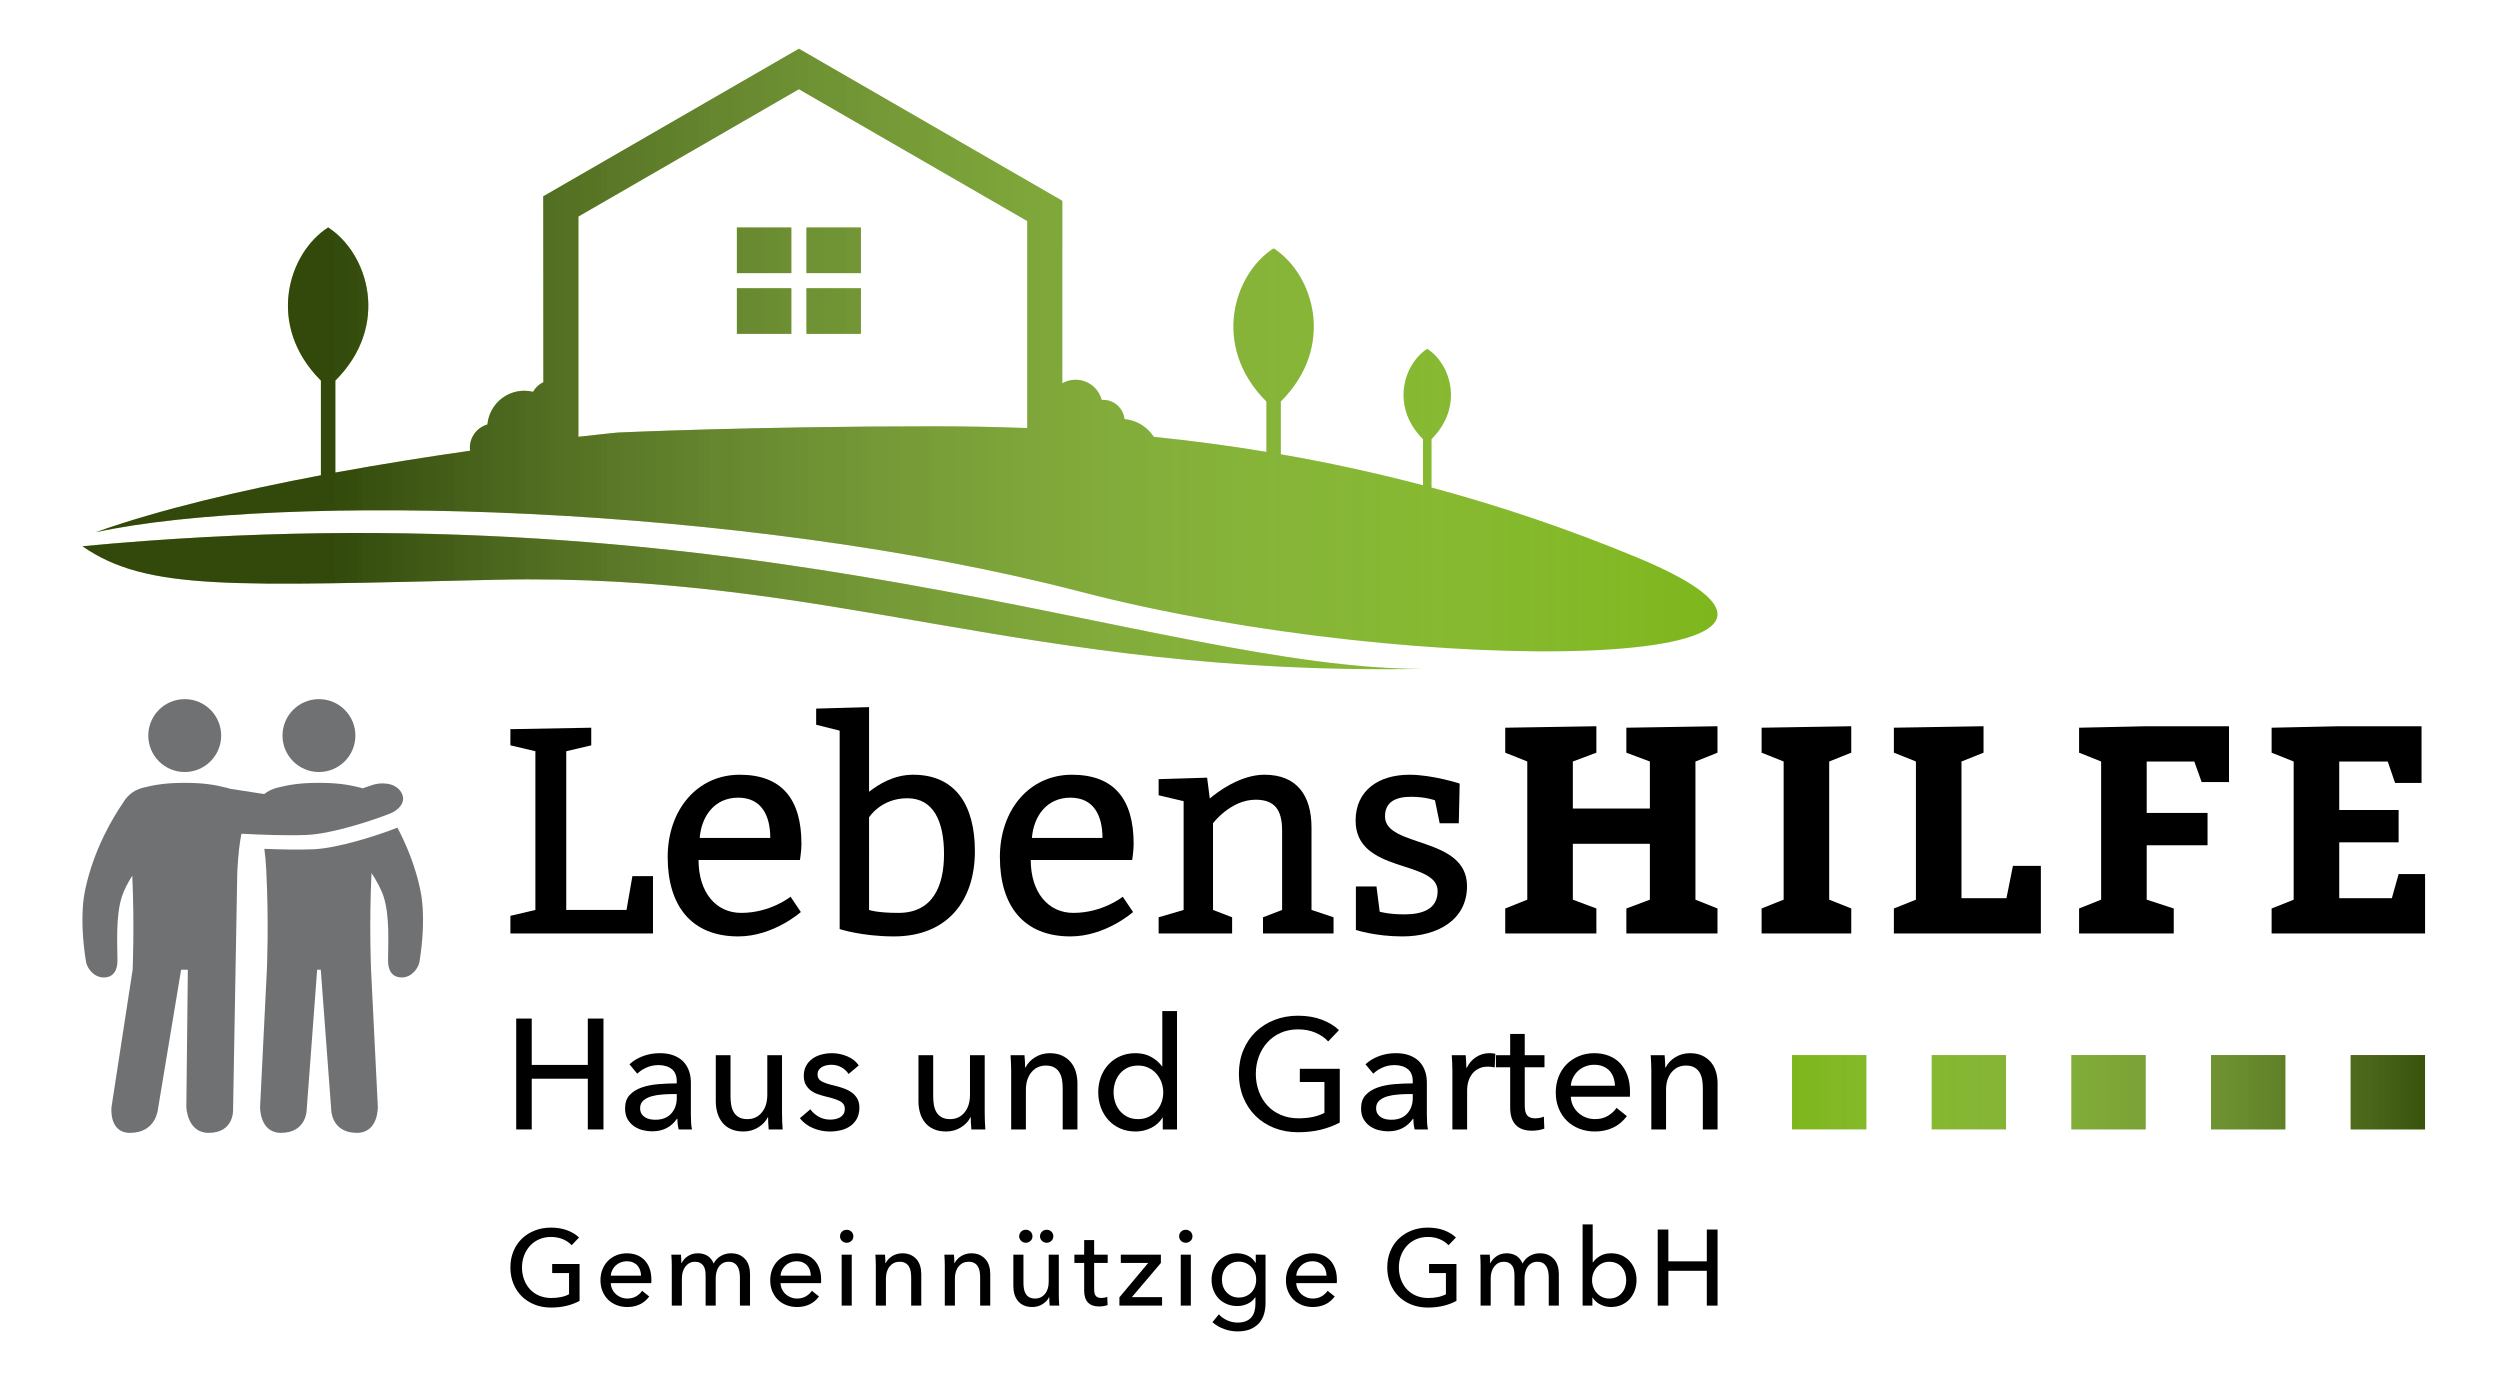 <?xml version="1.0" encoding="utf-8"?>
<!-- Generator: Adobe Illustrator 16.0.0, SVG Export Plug-In . SVG Version: 6.00 Build 0)  -->
<!DOCTYPE svg PUBLIC "-//W3C//DTD SVG 1.1//EN" "http://www.w3.org/Graphics/SVG/1.1/DTD/svg11.dtd">
<svg version="1.1" id="Ebene_1" xmlns="http://www.w3.org/2000/svg" xmlns:xlink="http://www.w3.org/1999/xlink" x="0px" y="0px"
	 width="255.12px" height="141.73px" viewBox="0 0 255.12 141.73" enable-background="new 0 0 255.12 141.73" xml:space="preserve">
<g>
	<path d="M64.534,89.409h2.101v5.85h-14.55v-1.8l2.55-0.6V76.66l-2.55-0.6v-1.65l8.25-0.149v1.8l-2.55,0.6v16.199h6.149
		L64.534,89.409z"/>
	<path d="M71.285,87.76c0,3.3,1.771,5.399,4.35,5.399c3,0,5.04-1.65,5.04-1.65l1.05,1.561c0,0-2.789,2.489-6.39,2.489
		c-4.8,0-7.199-3.149-7.199-8.1c0-4.8,3-8.399,7.35-8.399s6.3,2.55,6.3,7.05c0,0.75-0.15,1.59-0.15,1.65H71.285z M78.605,85.51
		c0-2.25-0.87-4.11-3.271-4.11c-2.399,0-3.75,1.86-3.93,4.11H78.605z"/>
	<path d="M88.686,80.8c0.99-0.78,2.55-1.74,4.5-1.74c4.35,0,6.3,3.15,6.3,7.8c0,5.1-2.851,8.699-8.25,8.699
		c-3.3,0-5.55-0.75-5.55-0.75V74.561l-2.399-0.601v-1.649l5.399-0.15V80.8z M88.686,92.859c0,0,0.78,0.3,3,0.3
		c3.479,0,4.649-2.7,4.649-6s-1.05-5.699-3.75-5.699c-2.699,0-3.899,1.949-3.899,1.949V92.859z"/>
	<path d="M105.186,87.76c0,3.3,1.771,5.399,4.35,5.399c3,0,5.04-1.65,5.04-1.65l1.05,1.561c0,0-2.789,2.489-6.39,2.489
		c-4.8,0-7.199-3.149-7.199-8.1c0-4.8,3-8.399,7.35-8.399s6.3,2.55,6.3,7.05c0,0.75-0.15,1.59-0.15,1.65H105.186z M112.506,85.51
		c0-2.25-0.87-4.11-3.271-4.11c-2.399,0-3.75,1.86-3.93,4.11H112.506z"/>
	<path d="M123.456,81.489c0.72-0.63,3.09-2.43,5.579-2.43c3.301,0,4.801,2.1,4.801,5.4v8.399l2.249,0.75v1.649h-7.199v-1.649
		l1.95-0.75v-8.1c0-2.101-0.75-3.15-2.7-3.15c-2.55,0-4.35,2.4-4.35,2.4v8.85l1.949,0.75v1.649h-7.499v-1.649l2.55-0.75v-11.1
		l-2.55-0.601V79.51l4.949-0.15L123.456,81.489z"/>
	<path d="M140.796,93.039c0,0,0.9,0.271,2.521,0.271c1.8,0,3.39-0.511,3.39-2.37c0-3.24-8.37-1.74-8.37-7.2
		c0-3.119,2.4-4.68,5.49-4.68c2.37,0,5.13,0.9,5.13,0.9l-0.09,4.05h-1.95l-0.48-2.34c0,0-0.93-0.36-2.43-0.36
		c-1.529,0-2.67,0.48-2.67,2.01c0,3.21,8.37,1.98,8.37,7.11c0,3.449-3,5.129-6.6,5.129c-2.761,0-4.74-0.659-4.74-0.659v-4.44h2.1
		L140.796,93.039z"/>
	<path d="M153.606,92.709l2.25-0.899v-14.1l-2.25-0.899v-2.55l9.3-0.15v2.7l-2.4,0.899v4.8h7.86v-4.8l-2.4-0.899v-2.55l9.3-0.15v2.7
		l-2.25,0.899v14.1l2.25,0.899v2.55h-9.3v-2.55l2.4-0.899v-5.7h-7.86v5.7l2.4,0.899v2.55h-9.3V92.709z"/>
	<path d="M179.767,92.709l2.25-0.899v-14.1l-2.25-0.899v-2.55l9.149-0.15v2.7l-2.25,0.899v14.1l2.25,0.899v2.55h-9.149V92.709z"/>
	<path d="M205.416,88.359h2.85v6.899h-14.999v-2.55l2.249-0.899v-14.1l-2.249-0.899v-2.55l9.149-0.15v2.7l-2.25,0.899v13.949h4.59
		L205.416,88.359z"/>
	<path d="M212.166,92.709l2.25-0.899v-14.1l-2.25-0.899v-2.55l6.9-0.15h8.399v5.699h-2.79l-0.75-2.1h-4.859v5.25h6.209v3.3h-6.209
		v5.55l2.76,0.899v2.55h-9.66V92.709z"/>
	<path d="M244.775,85.959h-6.06v5.7h5.369l0.69-2.46h2.7v6.06h-15.66v-2.55l2.25-0.899v-14.1l-2.25-0.899v-2.55l6.9-0.15h8.399
		v5.789h-2.7l-0.75-2.189h-4.949v4.949h6.06V85.959z"/>
</g>
<g>
	<path d="M52.679,103.942h1.583v4.731h5.723v-4.731h1.598v11.316h-1.598v-5.178h-5.723v5.178h-1.583V103.942z"/>
	<path d="M69.062,110.352c0-0.563-0.17-0.982-0.511-1.254s-0.794-0.408-1.359-0.408c-0.426,0-0.828,0.083-1.207,0.248
		c-0.377,0.166-0.694,0.375-0.95,0.632l-0.8-0.959c0.374-0.353,0.829-0.629,1.367-0.831c0.539-0.203,1.116-0.305,1.735-0.305
		c0.543,0,1.015,0.078,1.415,0.232c0.399,0.154,0.727,0.365,0.983,0.631c0.255,0.267,0.447,0.581,0.575,0.943
		c0.127,0.362,0.192,0.752,0.192,1.167v3.309c0,0.256,0.008,0.524,0.024,0.808c0.016,0.282,0.045,0.514,0.088,0.694h-1.359
		c-0.086-0.361-0.128-0.724-0.128-1.087h-0.048c-0.277,0.405-0.626,0.72-1.047,0.943c-0.421,0.224-0.919,0.336-1.495,0.336
		c-0.298,0-0.61-0.04-0.936-0.12c-0.325-0.08-0.62-0.211-0.887-0.391c-0.266-0.182-0.488-0.422-0.664-0.721
		c-0.175-0.297-0.263-0.665-0.263-1.102c0-0.576,0.154-1.031,0.463-1.367c0.308-0.336,0.713-0.591,1.215-0.767
		c0.5-0.177,1.065-0.291,1.694-0.345c0.628-0.053,1.262-0.08,1.901-0.08V110.352z M68.695,111.646c-0.374,0-0.76,0.017-1.159,0.049
		c-0.4,0.031-0.762,0.096-1.086,0.191c-0.326,0.097-0.594,0.24-0.808,0.432c-0.212,0.191-0.319,0.447-0.319,0.768
		c0,0.223,0.045,0.41,0.136,0.559c0.089,0.15,0.209,0.272,0.359,0.368c0.149,0.097,0.314,0.162,0.496,0.199
		c0.181,0.037,0.368,0.056,0.56,0.056c0.703,0,1.244-0.21,1.622-0.631c0.377-0.421,0.567-0.951,0.567-1.59v-0.4H68.695z"/>
	<path d="M78.445,115.259c-0.021-0.19-0.037-0.407-0.048-0.646c-0.011-0.24-0.016-0.44-0.016-0.6H78.35
		c-0.192,0.405-0.514,0.749-0.967,1.031c-0.454,0.281-0.957,0.423-1.51,0.423c-0.491,0-0.914-0.08-1.271-0.24
		c-0.357-0.158-0.65-0.38-0.879-0.662c-0.229-0.283-0.4-0.61-0.511-0.983c-0.112-0.373-0.168-0.772-0.168-1.199v-4.699h1.502v4.188
		c0,0.309,0.023,0.604,0.071,0.887c0.049,0.283,0.136,0.53,0.264,0.743c0.128,0.214,0.304,0.384,0.527,0.512
		c0.225,0.127,0.512,0.191,0.863,0.191c0.608,0,1.098-0.226,1.47-0.679c0.374-0.453,0.56-1.058,0.56-1.814v-4.028h1.502v5.946
		c0,0.203,0.005,0.464,0.016,0.783c0.011,0.32,0.027,0.603,0.049,0.847H78.445z"/>
	<path d="M86.596,109.601c-0.17-0.277-0.41-0.503-0.719-0.679c-0.31-0.176-0.656-0.264-1.039-0.264
		c-0.171,0-0.342,0.019-0.511,0.056c-0.171,0.037-0.323,0.096-0.456,0.176c-0.134,0.08-0.24,0.182-0.32,0.305
		c-0.08,0.121-0.12,0.273-0.12,0.454c0,0.32,0.144,0.557,0.432,0.712c0.288,0.154,0.719,0.296,1.294,0.424
		c0.362,0.085,0.698,0.187,1.007,0.304c0.309,0.116,0.578,0.263,0.807,0.439c0.229,0.176,0.408,0.387,0.536,0.632
		c0.128,0.244,0.192,0.532,0.192,0.862c0,0.447-0.086,0.826-0.255,1.135c-0.171,0.31-0.397,0.563-0.68,0.76
		c-0.282,0.196-0.605,0.338-0.967,0.423c-0.362,0.085-0.735,0.128-1.119,0.128c-0.575,0-1.138-0.111-1.686-0.336
		c-0.549-0.223-1.005-0.564-1.367-1.021l1.071-0.912c0.202,0.299,0.482,0.549,0.839,0.752c0.357,0.201,0.748,0.303,1.174,0.303
		c0.192,0,0.375-0.019,0.551-0.056c0.177-0.037,0.335-0.099,0.48-0.184c0.144-0.085,0.258-0.197,0.343-0.336
		s0.128-0.314,0.128-0.527c0-0.352-0.168-0.612-0.503-0.783s-0.828-0.33-1.478-0.479c-0.256-0.063-0.515-0.141-0.775-0.231
		c-0.262-0.091-0.499-0.217-0.711-0.376c-0.213-0.159-0.386-0.359-0.52-0.6c-0.133-0.24-0.199-0.535-0.199-0.887
		c0-0.405,0.082-0.754,0.248-1.047c0.165-0.294,0.38-0.532,0.647-0.72c0.266-0.186,0.57-0.325,0.911-0.415
		c0.34-0.091,0.692-0.137,1.055-0.137c0.543,0,1.068,0.107,1.575,0.32c0.506,0.214,0.897,0.521,1.174,0.927L86.596,109.601z"/>
	<path d="M99.128,115.259c-0.021-0.19-0.037-0.407-0.048-0.646c-0.011-0.24-0.016-0.44-0.016-0.6h-0.032
		c-0.192,0.405-0.514,0.749-0.967,1.031c-0.454,0.281-0.957,0.423-1.51,0.423c-0.491,0-0.914-0.08-1.271-0.24
		c-0.357-0.158-0.649-0.38-0.879-0.662c-0.229-0.283-0.4-0.61-0.511-0.983c-0.112-0.373-0.167-0.772-0.167-1.199v-4.699h1.502v4.188
		c0,0.309,0.023,0.604,0.071,0.887c0.049,0.283,0.137,0.53,0.265,0.743c0.128,0.214,0.303,0.384,0.527,0.512
		c0.224,0.127,0.512,0.191,0.863,0.191c0.608,0,1.098-0.226,1.47-0.679c0.374-0.453,0.56-1.058,0.56-1.814v-4.028h1.502v5.946
		c0,0.203,0.005,0.464,0.016,0.783c0.011,0.32,0.027,0.603,0.049,0.847H99.128z"/>
	<path d="M104.546,107.683c0.021,0.192,0.037,0.408,0.048,0.647c0.011,0.24,0.016,0.439,0.016,0.6h0.048
		c0.097-0.202,0.227-0.392,0.392-0.567c0.165-0.176,0.354-0.33,0.567-0.464c0.214-0.133,0.448-0.237,0.704-0.312
		c0.256-0.074,0.522-0.112,0.8-0.112c0.49,0,0.91,0.083,1.263,0.248c0.351,0.166,0.645,0.387,0.879,0.663
		c0.234,0.277,0.408,0.603,0.52,0.976c0.111,0.373,0.167,0.773,0.167,1.198v4.699h-1.503v-4.203c0-0.309-0.023-0.603-0.071-0.879
		c-0.048-0.277-0.137-0.522-0.265-0.736c-0.128-0.213-0.303-0.383-0.527-0.511c-0.224-0.128-0.512-0.191-0.863-0.191
		c-0.597,0-1.085,0.227-1.462,0.679c-0.378,0.453-0.568,1.058-0.568,1.813v4.028h-1.502v-5.946c0-0.201-0.006-0.463-0.016-0.782
		c-0.011-0.319-0.027-0.602-0.048-0.848H104.546z"/>
	<path d="M118.626,114.061c-0.288,0.458-0.679,0.808-1.174,1.047s-1.015,0.359-1.558,0.359c-0.586,0-1.114-0.104-1.583-0.312
		c-0.469-0.207-0.869-0.492-1.199-0.855c-0.331-0.361-0.586-0.788-0.768-1.278c-0.181-0.49-0.271-1.012-0.271-1.566
		c0-0.554,0.09-1.073,0.271-1.559c0.182-0.484,0.44-0.908,0.776-1.271c0.335-0.362,0.737-0.645,1.207-0.847
		c0.468-0.203,0.985-0.305,1.55-0.305c0.619,0,1.156,0.131,1.615,0.393c0.458,0.261,0.82,0.577,1.087,0.95h0.032v-5.642h1.502
		v12.083h-1.455v-1.198H118.626z M113.64,111.463c0,0.351,0.054,0.69,0.16,1.021c0.106,0.329,0.267,0.622,0.48,0.876
		c0.213,0.255,0.474,0.46,0.784,0.614c0.308,0.153,0.671,0.23,1.087,0.23c0.383,0,0.732-0.074,1.046-0.223
		c0.314-0.148,0.583-0.348,0.807-0.598c0.224-0.249,0.397-0.539,0.52-0.869c0.122-0.329,0.183-0.674,0.183-1.036
		c0-0.36-0.062-0.706-0.183-1.035c-0.123-0.329-0.296-0.621-0.52-0.877c-0.224-0.255-0.493-0.456-0.807-0.605
		c-0.314-0.148-0.663-0.223-1.046-0.223c-0.416,0-0.779,0.074-1.087,0.223c-0.31,0.149-0.571,0.351-0.784,0.605
		c-0.213,0.256-0.374,0.548-0.48,0.877C113.693,110.772,113.64,111.113,113.64,111.463z"/>
	<path d="M135.538,106.276c-0.341-0.373-0.775-0.672-1.302-0.896c-0.528-0.223-1.117-0.335-1.767-0.335
		c-0.661,0-1.258,0.12-1.791,0.359c-0.532,0.239-0.985,0.567-1.357,0.982c-0.374,0.416-0.662,0.897-0.864,1.447
		c-0.203,0.549-0.303,1.133-0.303,1.75c0,0.629,0.101,1.221,0.303,1.774c0.202,0.555,0.49,1.036,0.864,1.446
		c0.372,0.41,0.831,0.732,1.374,0.968c0.544,0.234,1.15,0.351,1.823,0.351c0.532,0,1.021-0.047,1.47-0.143
		c0.448-0.097,0.836-0.235,1.167-0.416v-3.149h-2.51v-1.342h4.075v5.481c-0.596,0.32-1.246,0.564-1.949,0.735
		s-1.471,0.256-2.302,0.256c-0.885,0-1.697-0.146-2.438-0.439c-0.741-0.293-1.377-0.703-1.91-1.23
		c-0.533-0.528-0.948-1.156-1.247-1.886c-0.299-0.73-0.448-1.532-0.448-2.406c0-0.885,0.152-1.691,0.456-2.421
		c0.303-0.73,0.725-1.354,1.262-1.87c0.539-0.518,1.176-0.92,1.91-1.207c0.735-0.288,1.534-0.433,2.398-0.433
		c0.905,0,1.713,0.134,2.421,0.4c0.708,0.266,1.298,0.623,1.767,1.071L135.538,106.276z"/>
	<path d="M144.17,110.352c0-0.563-0.17-0.982-0.512-1.254s-0.794-0.408-1.359-0.408c-0.426,0-0.828,0.083-1.206,0.248
		c-0.378,0.166-0.695,0.375-0.95,0.632l-0.8-0.959c0.373-0.353,0.829-0.629,1.366-0.831c0.539-0.203,1.116-0.305,1.734-0.305
		c0.544,0,1.015,0.078,1.415,0.232c0.398,0.154,0.727,0.365,0.983,0.631c0.256,0.267,0.446,0.581,0.574,0.943
		s0.192,0.752,0.192,1.167v3.309c0,0.256,0.008,0.524,0.024,0.808c0.016,0.282,0.045,0.514,0.088,0.694h-1.359
		c-0.086-0.361-0.127-0.724-0.127-1.087h-0.048c-0.277,0.405-0.627,0.72-1.047,0.943c-0.422,0.224-0.919,0.336-1.495,0.336
		c-0.299,0-0.61-0.04-0.936-0.12s-0.62-0.211-0.887-0.391c-0.267-0.182-0.487-0.422-0.663-0.721
		c-0.176-0.297-0.264-0.665-0.264-1.102c0-0.576,0.154-1.031,0.464-1.367c0.308-0.336,0.713-0.591,1.214-0.767
		c0.501-0.177,1.065-0.291,1.695-0.345c0.628-0.053,1.262-0.08,1.901-0.08V110.352z M143.803,111.646
		c-0.374,0-0.76,0.017-1.159,0.049c-0.399,0.031-0.762,0.096-1.087,0.191c-0.325,0.097-0.594,0.24-0.808,0.432
		c-0.213,0.191-0.319,0.447-0.319,0.768c0,0.223,0.045,0.41,0.136,0.559c0.09,0.15,0.21,0.272,0.359,0.368
		c0.149,0.097,0.314,0.162,0.495,0.199c0.182,0.037,0.368,0.056,0.561,0.056c0.703,0,1.243-0.21,1.622-0.631
		c0.378-0.421,0.567-0.951,0.567-1.59v-0.4H143.803z"/>
	<path d="M148.197,108.53c-0.011-0.319-0.027-0.602-0.047-0.848h1.422c0.021,0.192,0.037,0.414,0.048,0.663
		c0.011,0.251,0.016,0.456,0.016,0.616h0.048c0.214-0.448,0.524-0.807,0.936-1.079c0.409-0.271,0.871-0.408,1.383-0.408
		c0.233,0,0.431,0.021,0.591,0.064l-0.063,1.391c-0.214-0.053-0.443-0.08-0.688-0.08c-0.362,0-0.677,0.067-0.942,0.2
		c-0.268,0.133-0.488,0.312-0.664,0.535s-0.306,0.482-0.392,0.775c-0.085,0.293-0.128,0.6-0.128,0.919v3.979h-1.503v-5.946
		C148.213,109.111,148.207,108.85,148.197,108.53z"/>
	<path d="M157.612,108.914h-2.014v3.936c0,0.457,0.085,0.783,0.256,0.98c0.17,0.196,0.441,0.294,0.815,0.294
		c0.138,0,0.286-0.015,0.446-0.043c0.16-0.029,0.305-0.073,0.433-0.132l0.048,1.229c-0.182,0.064-0.382,0.115-0.601,0.152
		c-0.218,0.037-0.444,0.056-0.679,0.056c-0.714,0-1.261-0.197-1.638-0.591c-0.379-0.395-0.568-0.985-0.568-1.774v-4.107h-1.454
		v-1.231h1.454v-2.174h1.487v2.174h2.014V108.914z"/>
	<path d="M166.339,111.407c0,0.085,0,0.171,0,0.256s-0.005,0.171-0.016,0.256h-6.026c0.011,0.317,0.083,0.616,0.216,0.896
		c0.134,0.281,0.312,0.523,0.535,0.73c0.224,0.206,0.482,0.368,0.775,0.484c0.293,0.115,0.605,0.174,0.935,0.174
		c0.512,0,0.955-0.111,1.327-0.335c0.373-0.225,0.666-0.496,0.879-0.815l1.056,0.848c-0.405,0.536-0.882,0.932-1.431,1.185
		c-0.55,0.254-1.159,0.381-1.831,0.381c-0.575,0-1.107-0.096-1.598-0.288c-0.49-0.19-0.911-0.46-1.264-0.807
		c-0.351-0.346-0.628-0.765-0.831-1.254c-0.201-0.49-0.303-1.034-0.303-1.631c0-0.586,0.098-1.127,0.296-1.622
		c0.197-0.496,0.473-0.919,0.824-1.271c0.354-0.351,0.771-0.625,1.25-0.823c0.481-0.197,0.998-0.296,1.555-0.296
		c0.555,0,1.06,0.091,1.513,0.272c0.454,0.182,0.838,0.442,1.154,0.783c0.314,0.341,0.557,0.753,0.729,1.238
		C166.254,110.253,166.339,110.8,166.339,111.407z M164.804,110.8c-0.011-0.299-0.062-0.578-0.15-0.839
		c-0.091-0.262-0.225-0.488-0.4-0.68s-0.395-0.344-0.655-0.455c-0.261-0.112-0.567-0.168-0.919-0.168
		c-0.319,0-0.621,0.056-0.902,0.168c-0.283,0.111-0.528,0.264-0.736,0.455s-0.378,0.418-0.511,0.68
		c-0.134,0.261-0.211,0.54-0.232,0.839H164.804z"/>
	<path d="M169.871,107.683c0.021,0.192,0.037,0.408,0.048,0.647c0.011,0.24,0.016,0.439,0.016,0.6h0.048
		c0.097-0.202,0.227-0.392,0.393-0.567c0.165-0.176,0.354-0.33,0.566-0.464c0.214-0.133,0.448-0.237,0.703-0.312
		c0.257-0.074,0.522-0.112,0.801-0.112c0.489,0,0.91,0.083,1.262,0.248c0.352,0.166,0.646,0.387,0.879,0.663
		c0.234,0.277,0.408,0.603,0.521,0.976c0.111,0.373,0.168,0.773,0.168,1.198v4.699h-1.504v-4.203c0-0.309-0.023-0.603-0.071-0.879
		c-0.048-0.277-0.137-0.522-0.264-0.736c-0.128-0.213-0.304-0.383-0.527-0.511c-0.225-0.128-0.512-0.191-0.863-0.191
		c-0.597,0-1.085,0.227-1.463,0.679c-0.378,0.453-0.567,1.058-0.567,1.813v4.028h-1.502v-5.946c0-0.201-0.006-0.463-0.016-0.782
		c-0.011-0.319-0.027-0.602-0.048-0.848H169.871z"/>
</g>
<g>
	<path d="M58.335,127.073c-0.234-0.257-0.532-0.461-0.894-0.614c-0.362-0.154-0.766-0.23-1.212-0.23
		c-0.454,0-0.862,0.082-1.229,0.247c-0.365,0.164-0.676,0.389-0.932,0.674c-0.256,0.286-0.454,0.615-0.592,0.992
		c-0.139,0.377-0.208,0.777-0.208,1.201c0,0.432,0.069,0.837,0.208,1.217c0.138,0.38,0.336,0.711,0.592,0.992
		s0.57,0.503,0.943,0.664c0.373,0.16,0.79,0.241,1.25,0.241c0.365,0,0.702-0.033,1.008-0.1c0.307-0.064,0.574-0.16,0.8-0.285v-2.16
		h-1.721v-0.921h2.796v3.762c-0.409,0.219-0.854,0.388-1.337,0.504c-0.483,0.117-1.009,0.176-1.579,0.176
		c-0.606,0-1.164-0.101-1.672-0.302c-0.508-0.2-0.944-0.482-1.311-0.844c-0.365-0.362-0.65-0.794-0.854-1.294
		c-0.206-0.501-0.308-1.052-0.308-1.65c0-0.607,0.104-1.161,0.313-1.661c0.208-0.501,0.498-0.929,0.866-1.283
		c0.369-0.354,0.806-0.631,1.311-0.827c0.504-0.198,1.052-0.297,1.645-0.297c0.621,0,1.175,0.092,1.661,0.274
		c0.487,0.183,0.89,0.427,1.212,0.734L58.335,127.073z"/>
	<path d="M66.471,130.593c0,0.059,0,0.117,0,0.176c0,0.058-0.004,0.116-0.011,0.175h-4.133c0.007,0.218,0.057,0.424,0.148,0.615
		c0.091,0.192,0.213,0.359,0.367,0.501s0.331,0.253,0.532,0.332c0.201,0.08,0.415,0.12,0.641,0.12c0.352,0,0.654-0.077,0.91-0.23
		c0.256-0.153,0.457-0.34,0.604-0.559l0.724,0.581c-0.277,0.367-0.604,0.64-0.981,0.813c-0.377,0.173-0.795,0.261-1.256,0.261
		c-0.394,0-0.76-0.066-1.096-0.197c-0.336-0.132-0.625-0.316-0.866-0.554c-0.241-0.238-0.431-0.525-0.57-0.861
		c-0.139-0.335-0.208-0.708-0.208-1.118c0-0.402,0.068-0.772,0.204-1.112c0.135-0.341,0.324-0.631,0.565-0.873
		c0.242-0.241,0.528-0.429,0.858-0.564c0.329-0.135,0.684-0.202,1.066-0.202c0.38,0,0.726,0.063,1.038,0.186
		c0.312,0.125,0.575,0.304,0.792,0.538c0.216,0.234,0.382,0.517,0.5,0.85C66.413,129.802,66.471,130.177,66.471,130.593z
		 M65.418,130.177c-0.008-0.206-0.042-0.397-0.104-0.577c-0.063-0.179-0.154-0.334-0.274-0.465
		c-0.121-0.133-0.271-0.236-0.449-0.313c-0.18-0.076-0.39-0.115-0.631-0.115c-0.219,0-0.427,0.039-0.62,0.115
		c-0.194,0.077-0.361,0.181-0.504,0.313c-0.142,0.131-0.259,0.286-0.351,0.465c-0.091,0.18-0.144,0.371-0.159,0.577H65.418z"/>
	<path d="M70.193,128.186c0.289-0.193,0.631-0.29,1.026-0.29c0.351,0,0.667,0.08,0.948,0.24c0.281,0.162,0.502,0.429,0.663,0.802
		c0.176-0.337,0.42-0.594,0.735-0.773c0.314-0.179,0.658-0.269,1.031-0.269c0.336,0,0.625,0.057,0.867,0.169
		c0.241,0.114,0.442,0.267,0.603,0.456s0.279,0.413,0.356,0.669c0.077,0.256,0.116,0.529,0.116,0.822v3.224h-1.031v-2.884
		c0-0.212-0.019-0.413-0.055-0.604c-0.036-0.189-0.099-0.358-0.186-0.504c-0.087-0.146-0.205-0.264-0.351-0.351
		c-0.147-0.088-0.333-0.132-0.56-0.132c-0.234,0-0.435,0.049-0.603,0.148c-0.168,0.098-0.306,0.226-0.412,0.383
		c-0.106,0.157-0.183,0.334-0.23,0.532c-0.048,0.197-0.072,0.398-0.072,0.604v2.807h-1.03v-3.092c0-0.205-0.019-0.392-0.055-0.56
		c-0.036-0.168-0.099-0.313-0.186-0.434c-0.088-0.12-0.202-0.215-0.34-0.284c-0.139-0.07-0.312-0.104-0.516-0.104
		c-0.379,0-0.696,0.155-0.948,0.466c-0.252,0.312-0.378,0.726-0.378,1.245v2.763h-1.031v-4.079c0-0.14-0.003-0.318-0.011-0.537
		c-0.007-0.22-0.019-0.413-0.033-0.582h0.977c0.014,0.132,0.025,0.28,0.033,0.444c0.007,0.165,0.011,0.302,0.011,0.412h0.033
		C69.695,128.615,69.905,128.379,70.193,128.186z"/>
	<path d="M83.795,130.593c0,0.059,0,0.117,0,0.176c0,0.058-0.004,0.116-0.011,0.175h-4.133c0.007,0.218,0.057,0.424,0.148,0.615
		c0.091,0.192,0.213,0.359,0.367,0.501s0.331,0.253,0.532,0.332c0.201,0.08,0.415,0.12,0.641,0.12c0.352,0,0.654-0.077,0.91-0.23
		c0.256-0.153,0.457-0.34,0.604-0.559l0.723,0.581c-0.277,0.367-0.604,0.64-0.981,0.813c-0.376,0.173-0.795,0.261-1.256,0.261
		c-0.394,0-0.76-0.066-1.096-0.197c-0.336-0.132-0.625-0.316-0.866-0.554c-0.241-0.238-0.431-0.525-0.57-0.861
		c-0.139-0.335-0.208-0.708-0.208-1.118c0-0.402,0.068-0.772,0.204-1.112c0.135-0.341,0.324-0.631,0.565-0.873
		c0.243-0.241,0.528-0.429,0.858-0.564c0.329-0.135,0.684-0.202,1.066-0.202c0.38,0,0.726,0.063,1.038,0.186
		c0.312,0.125,0.575,0.304,0.792,0.538c0.216,0.234,0.382,0.517,0.5,0.85C83.737,129.802,83.795,130.177,83.795,130.593z
		 M82.743,130.177c-0.008-0.206-0.042-0.397-0.104-0.577c-0.063-0.179-0.154-0.334-0.274-0.465
		c-0.121-0.133-0.271-0.236-0.449-0.313c-0.18-0.076-0.39-0.115-0.631-0.115c-0.219,0-0.427,0.039-0.62,0.115
		c-0.194,0.077-0.361,0.181-0.504,0.313c-0.142,0.131-0.259,0.286-0.351,0.465c-0.091,0.18-0.144,0.371-0.159,0.577H82.743z"/>
	<path d="M87.084,126.163c0,0.189-0.067,0.348-0.201,0.471c-0.134,0.125-0.296,0.187-0.485,0.187c-0.188,0-0.347-0.063-0.478-0.191
		c-0.131-0.128-0.196-0.283-0.196-0.466c0-0.19,0.065-0.35,0.196-0.478c0.13-0.127,0.29-0.191,0.478-0.191
		c0.189,0,0.351,0.064,0.485,0.191C87.017,125.813,87.084,125.973,87.084,126.163z M86.919,133.235h-1.03v-5.198h1.03V133.235z"/>
	<path d="M90.308,128.037c0.015,0.132,0.025,0.28,0.033,0.444c0.007,0.165,0.011,0.302,0.011,0.412h0.033
		c0.065-0.14,0.155-0.269,0.269-0.39c0.113-0.121,0.242-0.227,0.389-0.318c0.146-0.092,0.307-0.162,0.482-0.213
		c0.175-0.052,0.358-0.077,0.548-0.077c0.336,0,0.625,0.057,0.866,0.169c0.241,0.114,0.442,0.267,0.604,0.456
		c0.161,0.189,0.279,0.413,0.356,0.669c0.077,0.256,0.115,0.529,0.115,0.822v3.224h-1.031v-2.884c0-0.212-0.017-0.413-0.049-0.604
		c-0.033-0.189-0.094-0.358-0.181-0.504c-0.087-0.146-0.208-0.264-0.362-0.351c-0.154-0.088-0.35-0.132-0.592-0.132
		c-0.41,0-0.744,0.155-1.003,0.466c-0.26,0.312-0.39,0.726-0.39,1.245v2.763h-1.031v-4.079c0-0.14-0.003-0.318-0.011-0.537
		c-0.007-0.22-0.019-0.413-0.033-0.582H90.308z"/>
	<path d="M97.347,128.037c0.015,0.132,0.025,0.28,0.033,0.444c0.007,0.165,0.011,0.302,0.011,0.412h0.033
		c0.065-0.14,0.155-0.269,0.269-0.39c0.113-0.121,0.242-0.227,0.389-0.318c0.146-0.092,0.307-0.162,0.482-0.213
		c0.175-0.052,0.358-0.077,0.548-0.077c0.336,0,0.625,0.057,0.866,0.169c0.241,0.114,0.442,0.267,0.604,0.456
		c0.161,0.189,0.279,0.413,0.356,0.669c0.077,0.256,0.115,0.529,0.115,0.822v3.224h-1.031v-2.884c0-0.212-0.017-0.413-0.049-0.604
		c-0.033-0.189-0.093-0.358-0.181-0.504c-0.087-0.146-0.208-0.264-0.362-0.351c-0.154-0.088-0.35-0.132-0.592-0.132
		c-0.41,0-0.744,0.155-1.003,0.466c-0.26,0.312-0.39,0.726-0.39,1.245v2.763h-1.031v-4.079c0-0.14-0.003-0.318-0.011-0.537
		c-0.007-0.22-0.019-0.413-0.033-0.582H97.347z"/>
	<path d="M107.117,133.235c-0.016-0.132-0.026-0.279-0.033-0.444c-0.008-0.164-0.011-0.302-0.011-0.411h-0.022
		c-0.131,0.277-0.353,0.514-0.663,0.707c-0.312,0.193-0.657,0.291-1.037,0.291c-0.336,0-0.627-0.056-0.871-0.164
		c-0.246-0.11-0.447-0.262-0.604-0.456c-0.158-0.193-0.274-0.418-0.35-0.674c-0.077-0.256-0.116-0.53-0.116-0.822v-3.225h1.031
		v2.873c0,0.212,0.017,0.416,0.05,0.608c0.033,0.194,0.093,0.364,0.181,0.51c0.088,0.147,0.208,0.265,0.361,0.352
		c0.154,0.088,0.352,0.132,0.593,0.132c0.417,0,0.752-0.156,1.009-0.467c0.256-0.311,0.383-0.725,0.383-1.243v-2.765h1.031v4.079
		c0,0.14,0.004,0.318,0.011,0.537c0.008,0.221,0.019,0.414,0.033,0.582H107.117z M104.003,126.163c0-0.176,0.063-0.331,0.192-0.467
		c0.127-0.135,0.29-0.202,0.487-0.202c0.19,0,0.351,0.064,0.483,0.191c0.131,0.128,0.197,0.287,0.197,0.478
		c0,0.183-0.065,0.338-0.197,0.466c-0.132,0.128-0.293,0.191-0.483,0.191c-0.197,0-0.36-0.067-0.487-0.203
		C104.066,126.483,104.003,126.331,104.003,126.163z M106.13,126.163c0-0.176,0.063-0.331,0.192-0.467
		c0.127-0.135,0.29-0.202,0.487-0.202c0.19,0,0.352,0.064,0.483,0.191c0.131,0.128,0.198,0.287,0.198,0.478
		c0,0.183-0.066,0.338-0.198,0.466s-0.293,0.191-0.483,0.191c-0.197,0-0.36-0.067-0.487-0.203
		C106.193,126.483,106.13,126.331,106.13,126.163z"/>
	<path d="M113.038,128.882h-1.382v2.7c0,0.313,0.058,0.537,0.176,0.673c0.117,0.134,0.303,0.202,0.559,0.202
		c0.095,0,0.198-0.011,0.307-0.03c0.11-0.021,0.208-0.051,0.297-0.091l0.032,0.845c-0.124,0.044-0.261,0.079-0.411,0.104
		c-0.15,0.025-0.306,0.038-0.466,0.038c-0.49,0-0.865-0.135-1.124-0.404c-0.26-0.271-0.389-0.677-0.389-1.218v-2.818h-0.998v-0.845
		h0.998v-1.491h1.019v1.491h1.382V128.882z"/>
	<path d="M118.466,128.882l-2.961,3.486h3.082v0.867h-4.354v-0.845l2.938-3.509h-2.796v-0.845h4.091V128.882z"/>
	<path d="M121.688,126.163c0,0.189-0.067,0.348-0.2,0.471c-0.134,0.125-0.296,0.187-0.485,0.187c-0.188,0-0.348-0.063-0.478-0.191
		s-0.196-0.283-0.196-0.466c0-0.19,0.065-0.35,0.196-0.478c0.13-0.127,0.29-0.191,0.478-0.191c0.189,0,0.351,0.064,0.485,0.191
		C121.621,125.813,121.688,125.973,121.688,126.163z M121.523,133.235h-1.03v-5.198h1.03V133.235z"/>
	<path d="M124.385,134.124c0.227,0.255,0.51,0.46,0.85,0.613c0.34,0.153,0.689,0.23,1.048,0.23c0.343,0,0.631-0.05,0.866-0.148
		c0.233-0.098,0.421-0.234,0.564-0.405c0.142-0.172,0.245-0.375,0.307-0.608c0.063-0.233,0.094-0.487,0.094-0.757v-0.669h-0.022
		c-0.19,0.292-0.449,0.516-0.778,0.669s-0.681,0.229-1.053,0.229c-0.395,0-0.754-0.068-1.08-0.208
		c-0.325-0.138-0.602-0.329-0.829-0.569c-0.226-0.241-0.402-0.524-0.526-0.85c-0.125-0.325-0.187-0.675-0.187-1.048
		s0.062-0.725,0.187-1.052c0.124-0.329,0.3-0.616,0.526-0.862c0.227-0.244,0.501-0.438,0.823-0.581
		c0.322-0.142,0.68-0.213,1.075-0.213c0.373,0,0.729,0.08,1.069,0.24c0.34,0.162,0.608,0.406,0.806,0.735h0.022v-0.834h0.998v4.935
		c0,0.38-0.048,0.744-0.144,1.092c-0.094,0.347-0.255,0.654-0.481,0.921c-0.227,0.267-0.523,0.48-0.889,0.642
		c-0.365,0.16-0.819,0.241-1.359,0.241c-0.454,0-0.909-0.083-1.366-0.247c-0.457-0.165-0.85-0.396-1.179-0.696L124.385,134.124z
		 M124.693,130.581c0,0.241,0.038,0.473,0.115,0.691c0.077,0.219,0.191,0.413,0.341,0.581c0.151,0.169,0.332,0.304,0.545,0.406
		c0.212,0.102,0.455,0.152,0.727,0.152c0.264,0,0.505-0.047,0.725-0.142s0.407-0.226,0.562-0.39
		c0.154-0.164,0.272-0.358,0.357-0.581c0.083-0.223,0.126-0.463,0.126-0.719c0-0.248-0.043-0.481-0.126-0.702
		c-0.085-0.219-0.206-0.412-0.363-0.581c-0.158-0.167-0.345-0.301-0.561-0.399c-0.217-0.099-0.457-0.148-0.72-0.148
		c-0.271,0-0.514,0.05-0.727,0.148c-0.213,0.099-0.394,0.23-0.545,0.395c-0.15,0.165-0.264,0.358-0.341,0.582
		C124.731,130.098,124.693,130.333,124.693,130.581z"/>
	<path d="M136.425,130.593c0,0.059,0,0.117,0,0.176c0,0.058-0.004,0.116-0.011,0.175h-4.133c0.007,0.218,0.057,0.424,0.147,0.615
		c0.091,0.192,0.214,0.359,0.367,0.501c0.154,0.142,0.331,0.253,0.531,0.332c0.202,0.08,0.415,0.12,0.642,0.12
		c0.352,0,0.654-0.077,0.91-0.23s0.457-0.34,0.604-0.559l0.724,0.581c-0.277,0.367-0.604,0.64-0.981,0.813
		c-0.377,0.173-0.795,0.261-1.256,0.261c-0.395,0-0.76-0.066-1.096-0.197c-0.337-0.132-0.625-0.316-0.866-0.554
		c-0.242-0.238-0.432-0.525-0.571-0.861c-0.139-0.335-0.208-0.708-0.208-1.118c0-0.402,0.068-0.772,0.203-1.112
		c0.136-0.341,0.324-0.631,0.566-0.873c0.242-0.241,0.527-0.429,0.857-0.564c0.329-0.135,0.685-0.202,1.065-0.202
		s0.727,0.063,1.038,0.186c0.312,0.125,0.575,0.304,0.791,0.538c0.217,0.234,0.383,0.517,0.501,0.85
		C136.366,129.802,136.425,130.177,136.425,130.593z M135.373,130.177c-0.008-0.206-0.042-0.397-0.104-0.577
		c-0.063-0.179-0.154-0.334-0.274-0.465c-0.121-0.133-0.271-0.236-0.449-0.313c-0.18-0.076-0.389-0.115-0.631-0.115
		c-0.219,0-0.426,0.039-0.62,0.115c-0.193,0.077-0.36,0.181-0.504,0.313c-0.142,0.131-0.259,0.286-0.351,0.465
		c-0.091,0.18-0.144,0.371-0.158,0.577H135.373z"/>
	<path d="M147.818,127.073c-0.234-0.257-0.532-0.461-0.894-0.614c-0.362-0.154-0.767-0.23-1.212-0.23
		c-0.454,0-0.862,0.082-1.229,0.247c-0.365,0.164-0.676,0.389-0.932,0.674c-0.256,0.286-0.454,0.615-0.592,0.992
		c-0.14,0.377-0.208,0.777-0.208,1.201c0,0.432,0.068,0.837,0.208,1.217c0.138,0.38,0.336,0.711,0.592,0.992s0.57,0.503,0.943,0.664
		c0.373,0.16,0.789,0.241,1.25,0.241c0.365,0,0.702-0.033,1.009-0.1c0.307-0.064,0.573-0.16,0.8-0.285v-2.16h-1.721v-0.921h2.795
		v3.762c-0.408,0.219-0.854,0.388-1.337,0.504c-0.483,0.117-1.009,0.176-1.579,0.176c-0.606,0-1.164-0.101-1.673-0.302
		c-0.508-0.2-0.944-0.482-1.31-0.844c-0.365-0.362-0.65-0.794-0.854-1.294c-0.206-0.501-0.309-1.052-0.309-1.65
		c0-0.607,0.104-1.161,0.313-1.661c0.209-0.501,0.498-0.929,0.867-1.283c0.368-0.354,0.806-0.631,1.31-0.827
		c0.505-0.198,1.053-0.297,1.646-0.297c0.621,0,1.175,0.092,1.661,0.274s0.89,0.427,1.212,0.734L147.818,127.073z"/>
	<path d="M152.735,128.186c0.289-0.193,0.631-0.29,1.026-0.29c0.351,0,0.667,0.08,0.948,0.24c0.281,0.162,0.502,0.429,0.663,0.802
		c0.176-0.337,0.42-0.594,0.734-0.773c0.314-0.179,0.658-0.269,1.031-0.269c0.336,0,0.625,0.057,0.866,0.169
		c0.241,0.114,0.442,0.267,0.603,0.456s0.279,0.413,0.356,0.669s0.115,0.529,0.115,0.822v3.224h-1.03v-2.884
		c0-0.212-0.019-0.413-0.056-0.604c-0.036-0.189-0.099-0.358-0.186-0.504c-0.088-0.146-0.205-0.264-0.351-0.351
		c-0.147-0.088-0.333-0.132-0.56-0.132c-0.234,0-0.436,0.049-0.604,0.148c-0.168,0.098-0.305,0.226-0.411,0.383
		s-0.184,0.334-0.229,0.532c-0.048,0.197-0.072,0.398-0.072,0.604v2.807h-1.03v-3.092c0-0.205-0.019-0.392-0.056-0.56
		c-0.036-0.168-0.098-0.313-0.186-0.434c-0.088-0.12-0.201-0.215-0.34-0.284c-0.139-0.07-0.312-0.104-0.516-0.104
		c-0.38,0-0.696,0.155-0.948,0.466c-0.252,0.312-0.379,0.726-0.379,1.245v2.763h-1.031v-4.079c0-0.14-0.003-0.318-0.011-0.537
		c-0.007-0.22-0.019-0.413-0.032-0.582h0.976c0.015,0.132,0.025,0.28,0.033,0.444c0.007,0.165,0.011,0.302,0.011,0.412h0.033
		C152.237,128.615,152.447,128.379,152.735,128.186z"/>
	<path d="M162.499,132.412v0.823h-0.997v-8.289h1.03v3.87h0.033c0.174-0.256,0.419-0.473,0.732-0.652
		c0.313-0.179,0.685-0.269,1.115-0.269c0.387,0,0.739,0.069,1.057,0.208c0.316,0.139,0.59,0.332,0.819,0.581s0.407,0.54,0.53,0.872
		c0.125,0.333,0.187,0.688,0.187,1.068c0,0.381-0.062,0.739-0.187,1.075c-0.123,0.336-0.299,0.629-0.524,0.877
		c-0.226,0.249-0.5,0.444-0.82,0.587c-0.32,0.142-0.682,0.214-1.083,0.214c-0.372,0-0.727-0.083-1.061-0.247
		c-0.336-0.165-0.606-0.404-0.811-0.719H162.499z M165.953,130.631c0-0.24-0.037-0.474-0.11-0.7
		c-0.072-0.226-0.182-0.426-0.328-0.601s-0.327-0.313-0.543-0.415c-0.216-0.103-0.466-0.153-0.751-0.153
		c-0.264,0-0.503,0.051-0.718,0.153c-0.216,0.102-0.401,0.24-0.554,0.415c-0.154,0.175-0.272,0.375-0.356,0.601
		c-0.085,0.227-0.127,0.464-0.127,0.711c0,0.248,0.042,0.484,0.127,0.711c0.084,0.227,0.202,0.424,0.356,0.596
		c0.152,0.171,0.338,0.309,0.554,0.41c0.215,0.103,0.454,0.153,0.718,0.153c0.285,0,0.535-0.053,0.751-0.159
		c0.216-0.105,0.396-0.246,0.543-0.42c0.146-0.176,0.256-0.376,0.328-0.602C165.916,131.105,165.953,130.871,165.953,130.631z"/>
	<path d="M169.167,125.472h1.085v3.245h3.925v-3.245h1.098v7.764h-1.098v-3.553h-3.925v3.553h-1.085V125.472z"/>
</g>
<g>
	<circle fill="#707173" cx="32.548" cy="75.064" r="3.719"/>
	<circle fill="#707173" cx="18.851" cy="75.064" r="3.719"/>
	<path fill="#707173" d="M42.894,90.817c-0.528-2.522-1.472-4.716-2.34-6.359c-2.118,0.837-6.12,2.104-8.568,2.208
		c-1.481,0.063-3.324,0.024-5.011-0.045c0.085,0.622,0.156,1.335,0.198,2.18c0.274,5.435,0.061,10.155,0.061,10.155l-0.693,14.006
		c0,0-0.068,2.643,2.133,2.643c2.644,0,2.625-2.388,2.625-2.388l1.066-14.261h0.184h0.184l1.066,14.261c0,0-0.019,2.388,2.625,2.388
		c2.201,0,2.133-2.643,2.133-2.643l-0.693-14.006c0,0-0.204-4.558,0.048-9.869c0.519,0.801,0.994,1.659,1.238,2.423
		c0.642,2.009,0.451,4.814,0.449,6.524c-0.001,0.996,0.417,1.714,1.404,1.714c0.987,0,1.69-0.914,1.805-1.613
		C43.133,96.15,43.391,93.194,42.894,90.817z"/>
	<path fill="#707173" d="M24.226,88.801c0.083-1.657,0.238-2.853,0.412-3.721c2.038,0.11,4.677,0.208,6.664,0.124
		c2.442-0.103,6.431-1.364,8.553-2.202c0.732-0.288,1.714-1.144,1.074-2.173c-0.64-1.03-2.133-0.999-2.933-0.719
		c-0.296,0.104-0.631,0.22-0.989,0.339c-0.064-0.021-0.122-0.047-0.188-0.063c-1.303-0.326-2.445-0.498-4.271-0.498
		s-2.968,0.172-4.271,0.498c-0.526,0.131-0.958,0.369-1.317,0.646c-1.526-0.228-2.917-0.448-3.499-0.541
		c-0.108-0.04-0.22-0.075-0.339-0.104c-1.303-0.326-2.445-0.498-4.271-0.498s-2.968,0.172-4.271,0.498
		c-1.087,0.271-1.703,0.976-2.041,1.563c-0.897,1.3-2.961,4.626-3.85,8.869c-0.498,2.377-0.24,5.333,0.087,7.317
		c0.115,0.699,0.818,1.613,1.805,1.613s1.406-0.718,1.404-1.714c-0.002-1.71-0.193-4.516,0.449-6.524
		c0.217-0.679,0.616-1.432,1.065-2.152c0.233,5.194,0.036,9.599,0.036,9.599l-2.155,14.006c0,0-0.31,2.643,1.891,2.643
		c2.644,0,2.843-2.388,2.843-2.388l2.369-14.261h0.367h0.319l-0.154,14.006c0,0,0.068,2.643,2.269,2.643
		c2.644,0,2.501-2.388,2.501-2.388l0.252-14.261l0,0l0,0l0.176-9.908C24.219,88.965,24.222,88.884,24.226,88.801z"/>
</g>
<path fill="#7DB61C" d="M190.459,115.254h-7.588v-7.588h7.588V115.254z M204.712,107.666h-7.589v7.588h7.589V107.666z
	 M218.964,107.666h-7.588v7.588h7.588V107.666z M233.217,107.666h-7.588v7.588h7.588V107.666z M247.47,107.666h-7.589v7.588h7.589
	V107.666z"/>
<g>
	<g opacity="0.55">
		<linearGradient id="SVGID_1_" gradientUnits="userSpaceOnUse" x1="182.872" y1="111.46" x2="247.47" y2="111.46">
			<stop  offset="0" style="stop-color:#FFFFFF;stop-opacity:0"/>
			<stop  offset="1" style="stop-color:#000000"/>
		</linearGradient>
		<path fill="url(#SVGID_1_)" d="M190.46,115.254h-7.588v-7.588h7.588V115.254z M204.713,107.666h-7.589v7.588h7.589V107.666z
			 M218.965,107.666h-7.588v7.588h7.588V107.666z M233.218,107.666h-7.588v7.588h7.588V107.666z M247.47,107.666h-7.588v7.588h7.588
			V107.666z"/>
	</g>
</g>
<path fill-rule="evenodd" clip-rule="evenodd" fill="#7DB61C" d="M145.213,68.257c-40.635,0.721-60.309-9.864-94.546-9.096
	c-27.064,0.606-35.655,1.16-42.258-3.418C76.811,49.245,118.052,68.292,145.213,68.257z M110.25,60.379
	C75.58,51.364,28.487,50.267,9.765,54.312c6.645-2.359,14.936-4.29,22.983-5.812v-9.661c-5.659-5.648-3.325-13.028,0.736-15.628
	c4.062,2.601,6.396,9.98,0.737,15.628v9.386c4.855-0.892,9.576-1.633,13.747-2.228c-0.012-0.097-0.02-0.196-0.02-0.296
	c0-1.132,0.758-2.086,1.794-2.385c0.174-1.929,1.793-3.441,3.767-3.441c0.306,0,0.603,0.041,0.888,0.109
	c0.238-0.427,0.606-0.771,1.049-0.983l-0.01-18.967L81.526,4.972l26.883,15.521l-0.004,18.616c0.4-0.226,0.861-0.356,1.354-0.356
	c1.281,0,2.355,0.874,2.666,2.058c0.045-0.003,0.089-0.007,0.135-0.007c1.137,0,2.072,0.858,2.194,1.962
	c1.256,0.117,2.343,0.811,2.997,1.815c3.694,0.376,7.528,0.875,11.481,1.529v-5.137c-5.66-5.648-3.325-13.028,0.736-15.629
	c4.062,2.601,6.396,9.98,0.736,15.629v5.387c4.684,0.814,9.529,1.85,14.509,3.161v-4.708c-3.335-3.331-1.96-7.682,0.435-9.215
	c2.396,1.533,3.77,5.884,0.435,9.215v4.939c6.79,1.826,13.823,4.165,21.026,7.159C195.075,68.536,144.92,69.393,110.25,60.379z
	 M104.827,22.556L81.526,9.104l-22.5,12.99v22.479c2.527-0.289,4.016-0.432,4.016-0.432s13.683-0.636,32.185-0.636
	c3.022,0,6.229,0.048,9.601,0.178V22.556z M75.196,34.07h5.559v-4.659h-5.559V34.07z M75.196,27.87h5.559v-4.659h-5.559V27.87z
	 M87.855,23.211h-5.559v4.659h5.559V23.211z M87.855,29.411h-5.559v4.659h5.559V29.411z"/>
<g>
	<g opacity="0.6">
		<linearGradient id="SVGID_2_" gradientUnits="userSpaceOnUse" x1="8.41" y1="36.632" x2="175.267" y2="36.632">
			<stop  offset="0.153" style="stop-color:#000000"/>
			<stop  offset="1" style="stop-color:#FFFFFF;stop-opacity:0"/>
		</linearGradient>
		<path fill-rule="evenodd" clip-rule="evenodd" fill="url(#SVGID_2_)" d="M145.214,68.257c-40.635,0.721-60.309-9.864-94.547-9.096
			c-27.063,0.606-35.655,1.16-42.257-3.418C76.812,49.245,118.052,68.292,145.214,68.257z M110.251,60.379
			c-34.67-9.015-81.763-10.112-100.485-6.067c6.645-2.359,14.936-4.29,22.983-5.812v-9.661c-5.659-5.648-3.325-13.028,0.737-15.628
			c4.062,2.601,6.396,9.98,0.737,15.628v9.386c4.855-0.892,9.576-1.633,13.747-2.228c-0.012-0.097-0.02-0.196-0.02-0.296
			c0-1.132,0.758-2.086,1.794-2.385c0.174-1.929,1.793-3.441,3.768-3.441c0.306,0,0.603,0.041,0.888,0.109
			c0.238-0.427,0.605-0.771,1.049-0.983l-0.01-18.967L81.527,4.972l26.883,15.521l-0.004,18.616c0.4-0.226,0.861-0.356,1.354-0.356
			c1.281,0,2.354,0.874,2.666,2.058c0.045-0.003,0.089-0.007,0.135-0.007c1.137,0,2.072,0.858,2.194,1.962
			c1.256,0.117,2.343,0.811,2.997,1.815c3.694,0.376,7.528,0.875,11.482,1.529v-5.137c-5.66-5.648-3.325-13.028,0.736-15.629
			c4.062,2.601,6.396,9.98,0.736,15.629v5.387c4.684,0.814,9.529,1.85,14.509,3.161v-4.708c-3.335-3.331-1.96-7.682,0.435-9.215
			c2.395,1.533,3.77,5.884,0.435,9.215v4.939c6.79,1.826,13.823,4.165,21.026,7.159C195.076,68.536,144.921,69.393,110.251,60.379z
			 M104.828,22.556L81.527,9.104l-22.5,12.99v22.479c2.527-0.289,4.015-0.432,4.015-0.432s13.683-0.636,32.185-0.636
			c3.022,0,6.229,0.048,9.601,0.178V22.556z M75.197,34.07h5.559v-4.659h-5.559V34.07z M75.197,27.87h5.559v-4.659h-5.559V27.87z
			 M87.856,23.211h-5.559v4.659h5.559V23.211z M87.856,29.411h-5.559v4.659h5.559V29.411z"/>
	</g>
</g>
</svg>
